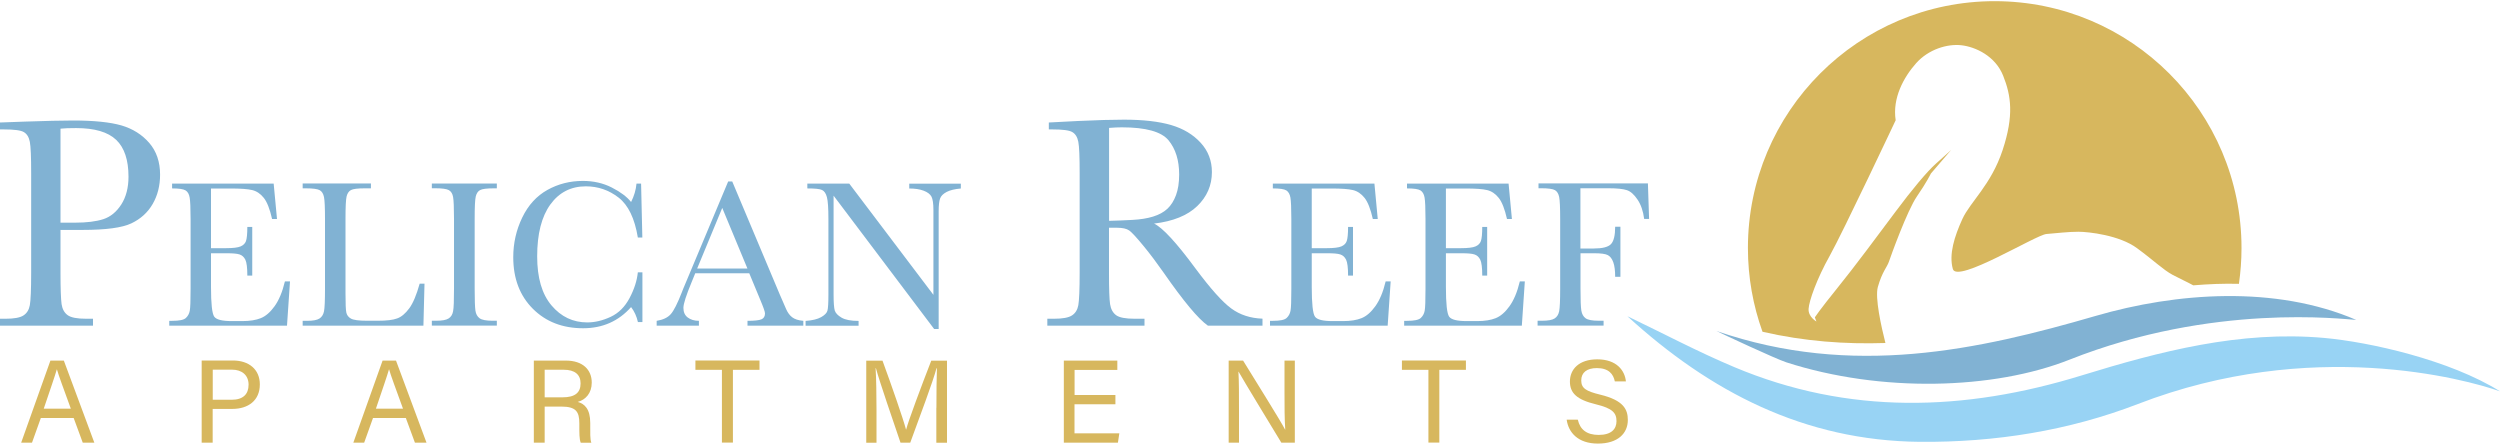 <?xml version="1.0" encoding="UTF-8"?>
<svg id="logos" xmlns="http://www.w3.org/2000/svg" viewBox="0 0 300 53.37">
  <defs>
    <style>
      .cls-1 {
        fill: #81b2d3;
      }

      .cls-2 {
        fill: #d7b75e;
      }

      .cls-3 {
        fill: #98d3f4;
      }
    </style>
  </defs>
  <g>
    <path class="cls-1" d="M7.26,27.62v5.12c0,1.92.05,3.17.13,3.76.09.59.33,1.03.73,1.32.4.29,1.14.43,2.23.43h.81v.83H0v-.83h.65c1.04,0,1.76-.13,2.17-.4.4-.26.66-.67.76-1.23s.16-1.85.16-3.89v-11.95c0-1.94-.05-3.19-.16-3.76s-.35-.95-.72-1.17c-.37-.22-1.17-.32-2.41-.32h-.45v-.83l3.05-.11c2.44-.08,4.35-.13,5.71-.13,2.52,0,4.45.2,5.81.59,1.36.4,2.47,1.1,3.34,2.1.87,1.01,1.3,2.28,1.3,3.81,0,1.33-.3,2.5-.89,3.52-.59,1.02-1.44,1.79-2.55,2.32-1.11.53-3.06.79-5.85.79h-2.68ZM7.26,26.72h1.74c1.4,0,2.53-.14,3.4-.42.86-.28,1.58-.87,2.16-1.77.57-.9.86-2.01.86-3.32,0-2.01-.49-3.49-1.48-4.43-.99-.94-2.59-1.41-4.81-1.41-.81,0-1.44.02-1.87.07v11.28Z"/>
    <path class="cls-1" d="M34.2,33.77h.6l-.36,5.31h-14.13v-.58h.35c.85,0,1.39-.11,1.64-.34.25-.23.4-.51.47-.86.07-.35.1-1.23.1-2.66v-8.36c0-1.3-.04-2.16-.11-2.57-.07-.41-.23-.7-.49-.86-.26-.16-.79-.24-1.62-.24v-.58h12.19l.4,4.25h-.59c-.27-1.19-.6-2.04-.99-2.53s-.85-.81-1.39-.94c-.54-.13-1.4-.19-2.59-.19h-2.36v7.16h1.81c.83,0,1.41-.07,1.74-.21s.55-.36.65-.65c.1-.29.16-.85.16-1.69h.59v5.84h-.59c0-.95-.08-1.58-.24-1.91-.16-.32-.39-.53-.7-.63-.31-.1-.82-.14-1.55-.14h-1.87v4.04c0,2.02.13,3.21.39,3.57s.96.53,2.1.53h1.27c.9,0,1.64-.12,2.21-.35.58-.23,1.13-.7,1.65-1.42.52-.72.94-1.7,1.24-2.96Z"/>
    <path class="cls-1" d="M50.94,34.06l-.13,5.02h-14.49v-.58h.5c.73,0,1.23-.09,1.52-.28.28-.18.46-.47.54-.86.08-.39.12-1.3.12-2.72v-8.36c0-1.36-.04-2.23-.12-2.63s-.25-.67-.5-.82c-.26-.15-.82-.23-1.68-.23h-.38v-.58h8.19v.58h-.75c-.84,0-1.39.07-1.65.21s-.43.4-.52.77c-.09.38-.13,1.27-.13,2.69v8.93c0,1.23.03,2,.1,2.31.07.31.25.55.55.72.3.17.94.26,1.92.26h1.3c1.05,0,1.83-.09,2.33-.28.51-.18.99-.59,1.45-1.21.46-.62.87-1.61,1.25-2.96h.59Z"/>
    <path class="cls-1" d="M51.82,22.6v-.58h7.8v.58h-.36c-.84,0-1.39.07-1.65.21s-.43.4-.52.77c-.09.38-.13,1.27-.13,2.69v8.36c0,1.34.03,2.22.09,2.64.06.42.23.72.5.92.27.2.79.3,1.57.3h.5v.58h-7.8v-.58h.5c.73,0,1.23-.09,1.52-.28.28-.18.46-.47.53-.86.08-.39.11-1.3.11-2.72v-8.36c0-1.36-.04-2.23-.11-2.63s-.24-.67-.5-.82c-.26-.15-.82-.23-1.69-.23h-.36Z"/>
    <path class="cls-1" d="M76.55,32.68h.54v5.97h-.54c-.15-.68-.42-1.28-.82-1.8-1.5,1.69-3.42,2.54-5.75,2.54-2.47,0-4.48-.78-6.04-2.34-1.56-1.56-2.35-3.62-2.35-6.19,0-1.69.36-3.27,1.08-4.76.72-1.49,1.73-2.59,3.02-3.31,1.29-.72,2.71-1.08,4.25-1.08,1.27,0,2.43.26,3.47.79s1.81,1.1,2.32,1.74c.36-.71.58-1.45.65-2.21h.55l.15,6.47h-.54c-.38-2.3-1.15-3.89-2.31-4.79-1.16-.9-2.47-1.35-3.93-1.35-1.79,0-3.21.73-4.26,2.18-1.05,1.45-1.58,3.53-1.58,6.23,0,2.56.57,4.52,1.72,5.88,1.15,1.36,2.58,2.04,4.29,2.04.91,0,1.85-.22,2.81-.67s1.71-1.2,2.27-2.26c.56-1.06.89-2.09.99-3.08Z"/>
    <path class="cls-1" d="M89.91,32.79h-6.48l-.44,1.08c-.65,1.57-.98,2.59-.98,3.07,0,.51.17.9.52,1.16s.79.4,1.34.4v.58h-5.07v-.58c.75-.12,1.32-.38,1.69-.8.37-.41.81-1.29,1.33-2.62.04-.13.24-.61.6-1.46l4.96-11.84h.49l5.7,13.55.78,1.79c.18.4.41.72.71.95.3.23.74.38,1.34.43v.58h-6.7v-.58c.82,0,1.38-.06,1.67-.18.29-.12.43-.36.43-.72,0-.18-.19-.73-.58-1.65l-1.31-3.16ZM89.69,32.22l-3.02-7.27-3.01,7.27h6.02Z"/>
    <path class="cls-1" d="M112.09,39.47l-12.06-15.99v11.84c0,.98.05,1.63.14,1.94.1.31.37.6.82.86.45.26,1.13.39,2.04.39v.58h-6.36v-.58c.81-.06,1.43-.21,1.86-.45.43-.24.68-.5.76-.77s.12-.93.12-1.96v-9.04c0-1.31-.06-2.18-.18-2.63s-.31-.73-.58-.86c-.26-.13-.85-.19-1.77-.19v-.58h5.03l10.1,13.35v-10.2c0-.75-.08-1.28-.23-1.58-.16-.3-.47-.54-.95-.72s-1.05-.26-1.72-.26v-.58h6.19v.58c-.72.06-1.29.2-1.7.41-.41.22-.68.48-.79.79s-.17.82-.17,1.55v14.11h-.54Z"/>
    <path class="cls-1" d="M151.51,39.08h-6.56c-1.16-.81-2.94-2.95-5.34-6.4-.77-1.1-1.56-2.16-2.39-3.17-.83-1.01-1.4-1.63-1.71-1.85-.31-.22-.8-.33-1.46-.33h-.97v5.41c0,1.92.04,3.17.13,3.76s.33,1.03.72,1.32c.39.29,1.13.43,2.24.43h1.17v.83h-11.66v-.83h.79c1.04,0,1.76-.13,2.17-.4.4-.26.66-.67.76-1.23s.16-1.85.16-3.89v-11.95c0-1.94-.05-3.19-.16-3.76s-.35-.95-.72-1.17c-.37-.22-1.17-.32-2.41-.32h-.41v-.83l3.49-.18c2.32-.11,4.17-.16,5.53-.16,2.32,0,4.21.22,5.67.65,1.46.43,2.63,1.14,3.53,2.12.9.98,1.35,2.16,1.35,3.52,0,1.59-.59,2.95-1.76,4.08-1.17,1.13-2.9,1.83-5.18,2.1,1.02.49,2.66,2.26,4.92,5.32,1.84,2.48,3.29,4.1,4.35,4.87,1.05.77,2.3,1.17,3.74,1.22v.83ZM133.09,26.5c.9-.02,1.83-.06,2.78-.11.96-.05,1.79-.18,2.5-.4.71-.22,1.28-.53,1.72-.94.44-.41.78-.96,1.03-1.63.25-.67.38-1.5.38-2.48,0-1.71-.43-3.08-1.28-4.11-.86-1.03-2.72-1.55-5.6-1.55-.44,0-.95.02-1.53.07v11.14Z"/>
    <path class="cls-1" d="M166.28,33.77h.6l-.36,5.31h-14.12v-.58h.35c.85,0,1.39-.11,1.64-.34.25-.23.4-.51.47-.86s.1-1.23.1-2.66v-8.36c0-1.3-.04-2.16-.11-2.57-.07-.41-.24-.7-.49-.86-.26-.16-.79-.24-1.62-.24v-.58h12.19l.4,4.25h-.59c-.27-1.19-.6-2.04-.99-2.53s-.85-.81-1.39-.94c-.54-.13-1.4-.19-2.59-.19h-2.36v7.16h1.81c.83,0,1.41-.07,1.74-.21s.55-.36.65-.65.16-.85.16-1.69h.59v5.84h-.59c0-.95-.08-1.58-.24-1.91-.16-.32-.39-.53-.7-.63-.31-.1-.82-.14-1.55-.14h-1.87v4.04c0,2.02.13,3.21.39,3.57s.96.53,2.1.53h1.27c.9,0,1.64-.12,2.21-.35.58-.23,1.13-.7,1.65-1.42.52-.72.94-1.7,1.24-2.96Z"/>
    <path class="cls-1" d="M182.38,33.77h.6l-.36,5.31h-14.12v-.58h.35c.85,0,1.39-.11,1.64-.34.25-.23.4-.51.47-.86s.1-1.23.1-2.66v-8.36c0-1.3-.04-2.16-.11-2.57-.07-.41-.24-.7-.49-.86-.26-.16-.79-.24-1.62-.24v-.58h12.19l.4,4.25h-.59c-.27-1.19-.6-2.04-.99-2.53s-.85-.81-1.39-.94c-.54-.13-1.4-.19-2.59-.19h-2.36v7.16h1.81c.83,0,1.41-.07,1.74-.21s.55-.36.65-.65.16-.85.16-1.69h.59v5.84h-.59c0-.95-.08-1.58-.24-1.91-.16-.32-.39-.53-.7-.63-.31-.1-.82-.14-1.55-.14h-1.87v4.04c0,2.02.13,3.21.39,3.57s.96.53,2.1.53h1.27c.9,0,1.64-.12,2.21-.35.58-.23,1.13-.7,1.65-1.42.52-.72.94-1.7,1.24-2.96Z"/>
    <path class="cls-1" d="M197.75,22.02l.14,4.25h-.59c-.12-.93-.38-1.7-.79-2.31s-.83-.99-1.28-1.14c-.44-.15-1.2-.23-2.25-.23h-3.33v7.23h1.6c1.03,0,1.72-.17,2.06-.52.34-.35.51-1.05.51-2.09h.63v6.01h-.63c0-.73-.07-1.31-.22-1.73-.15-.42-.36-.71-.65-.87-.29-.16-.85-.23-1.69-.23h-1.6v4.24c0,1.34.03,2.22.1,2.64.07.42.24.72.51.92.27.2.8.3,1.58.3h.58v.58h-7.92v-.58h.53c.73,0,1.23-.09,1.52-.28.28-.18.46-.47.54-.86.08-.39.12-1.3.12-2.72v-8.36c0-1.36-.04-2.23-.12-2.63-.08-.39-.25-.67-.5-.82-.26-.15-.82-.23-1.68-.23h-.3v-.58h13.16Z"/>
  </g>
  <g>
    <path class="cls-2" d="M4.9,50.16l-1.06,2.96h-1.3l3.51-9.85h1.61l3.66,9.85h-1.39l-1.09-2.96h-3.93ZM8.5,49.04c-.94-2.59-1.46-3.97-1.67-4.72h-.01c-.24.84-.82,2.5-1.57,4.72h3.26Z"/>
    <path class="cls-2" d="M24.21,43.26h3.74c1.92,0,3.23,1.07,3.23,2.87,0,1.92-1.38,2.94-3.31,2.94h-2.35v4.05h-1.32v-9.85ZM25.53,47.97h2.28c1.35,0,2.02-.66,2.02-1.81s-.82-1.8-1.97-1.8h-2.33v3.61Z"/>
    <path class="cls-2" d="M44.76,50.16l-1.06,2.96h-1.3l3.51-9.85h1.61l3.66,9.85h-1.39l-1.09-2.96h-3.93ZM48.36,49.04c-.94-2.59-1.46-3.97-1.67-4.72h-.01c-.24.84-.82,2.5-1.57,4.72h3.26Z"/>
    <path class="cls-2" d="M65.36,48.78v4.34h-1.3v-9.85h3.85c2.02,0,3.1,1.1,3.1,2.64,0,1.28-.74,2.06-1.68,2.32.8.22,1.5.82,1.5,2.53v.42c0,.68-.03,1.54.13,1.95h-1.27c-.18-.43-.17-1.19-.17-2.12v-.21c0-1.4-.4-2.01-2.16-2.01h-2.01ZM65.36,47.68h2.14c1.51,0,2.17-.57,2.17-1.67,0-1.05-.68-1.64-2.02-1.64h-2.29v3.31Z"/>
    <path class="cls-2" d="M86.63,44.38h-3.18v-1.12h7.69v1.12h-3.19v8.73h-1.32v-8.73Z"/>
    <path class="cls-2" d="M112.37,48.92c0-1.83.02-3.69.06-4.73h-.05c-.42,1.6-2.02,5.83-3.15,8.93h-1.17c-.85-2.52-2.5-7.26-2.95-8.94h-.04c.08,1.14.11,3.33.11,5.02v3.93h-1.23v-9.85h1.95c1.12,3.06,2.49,7,2.82,8.26h.02c.23-.95,1.85-5.28,3.01-8.26h1.89v9.85h-1.28v-4.2Z"/>
    <path class="cls-2" d="M133.84,48.51h-4.9v3.49h5.38l-.17,1.12h-6.49v-9.85h6.42v1.12h-5.13v3.01h4.9v1.12Z"/>
    <path class="cls-2" d="M147.44,53.12v-9.85h1.73c1.41,2.3,4.49,7.21,5.04,8.28h.02c-.09-1.26-.09-2.82-.09-4.43v-3.85h1.24v9.85h-1.62c-1.3-2.14-4.51-7.41-5.13-8.52h-.02c.07,1.12.07,2.79.07,4.57v3.95h-1.24Z"/>
    <path class="cls-2" d="M171.41,44.38h-3.18v-1.12h7.68v1.12h-3.19v8.73h-1.31v-8.73Z"/>
    <path class="cls-2" d="M189.34,50.37c.27,1.18,1.07,1.82,2.5,1.82,1.54,0,2.14-.72,2.14-1.65,0-.99-.48-1.54-2.46-2.02-2.32-.56-3.13-1.36-3.13-2.74,0-1.46,1.08-2.66,3.28-2.66,2.35,0,3.31,1.36,3.44,2.65h-1.33c-.18-.88-.73-1.6-2.16-1.6-1.2,0-1.87.54-1.87,1.48s.56,1.29,2.28,1.71c2.81.68,3.31,1.78,3.31,3.04,0,1.59-1.18,2.83-3.59,2.83s-3.54-1.35-3.75-2.87h1.33Z"/>
  </g>
  <path class="cls-3" d="M300,46.96c-4.19-1.48-22.65-6.52-43.45,1.52-8.29,3.2-17.15,4.62-26.18,4.54-13.87-.13-25.16-6.01-35.08-15.07,4.27,2.04,8.46,4.27,12.82,6.1,13.72,5.77,27.62,5.33,41.66,1.01,9.46-2.91,19.05-5.41,29.12-4.51,5.47.49,15.1,2.65,21.11,6.41Z"/>
  <path class="cls-1" d="M206.01,39.73c16.3,5.62,31.43,2.26,45.47-1.82,9.66-2.81,21.55-3.7,31.27.48-1.55-.08-17.15-2.06-34.41,4.77-9.12,3.61-22.62,3.98-33.98.32-1.29-.42-7.71-3.42-8.36-3.75Z"/>
  <path class="cls-2" d="M239.37.14c-16.36,0-29.62,13.26-29.62,29.62,0,3.53.62,6.91,1.75,10.05,5.03,1.16,9.94,1.51,14.75,1.35-.5-1.97-1.27-5.43-.91-6.72.52-1.84,1.1-2.36,1.33-3.04.23-.68,2.2-6.15,3.36-7.83,1.16-1.68,1.68-2.75,1.68-2.75l2.43-2.83s-.71.66-1.81,1.63c-1.1.97-2.94,3.2-4.85,5.76-1.91,2.56-4.98,6.7-7.05,9.25-2.07,2.56-2.65,3.45-2.65,3.45l.19.5s-1-.55-.94-1.52c.06-.97.99-3.61,2.54-6.37,1.55-2.77,7.91-16.26,7.91-16.26-.41-2.67.97-5.17,2.45-6.84,1.48-1.67,3.74-2.35,5.43-2.16,1.7.19,4.08,1.29,5.02,3.66.95,2.38,1.31,4.76-.07,8.93-1.38,4.17-3.88,6.19-4.83,8.27-.95,2.09-1.63,4.22-1.14,5.99s9.97-4.1,11.23-4.2c1.26-.1,2.6-.27,3.83-.27s4.93.41,7.04,1.97c2.11,1.55,3.11,2.57,4.27,3.2.8.43,1.74.85,2.48,1.26,1.82-.15,3.65-.23,5.48-.18.2-1.41.31-2.84.31-4.3,0-16.36-13.26-29.62-29.62-29.62Z"/>
</svg>